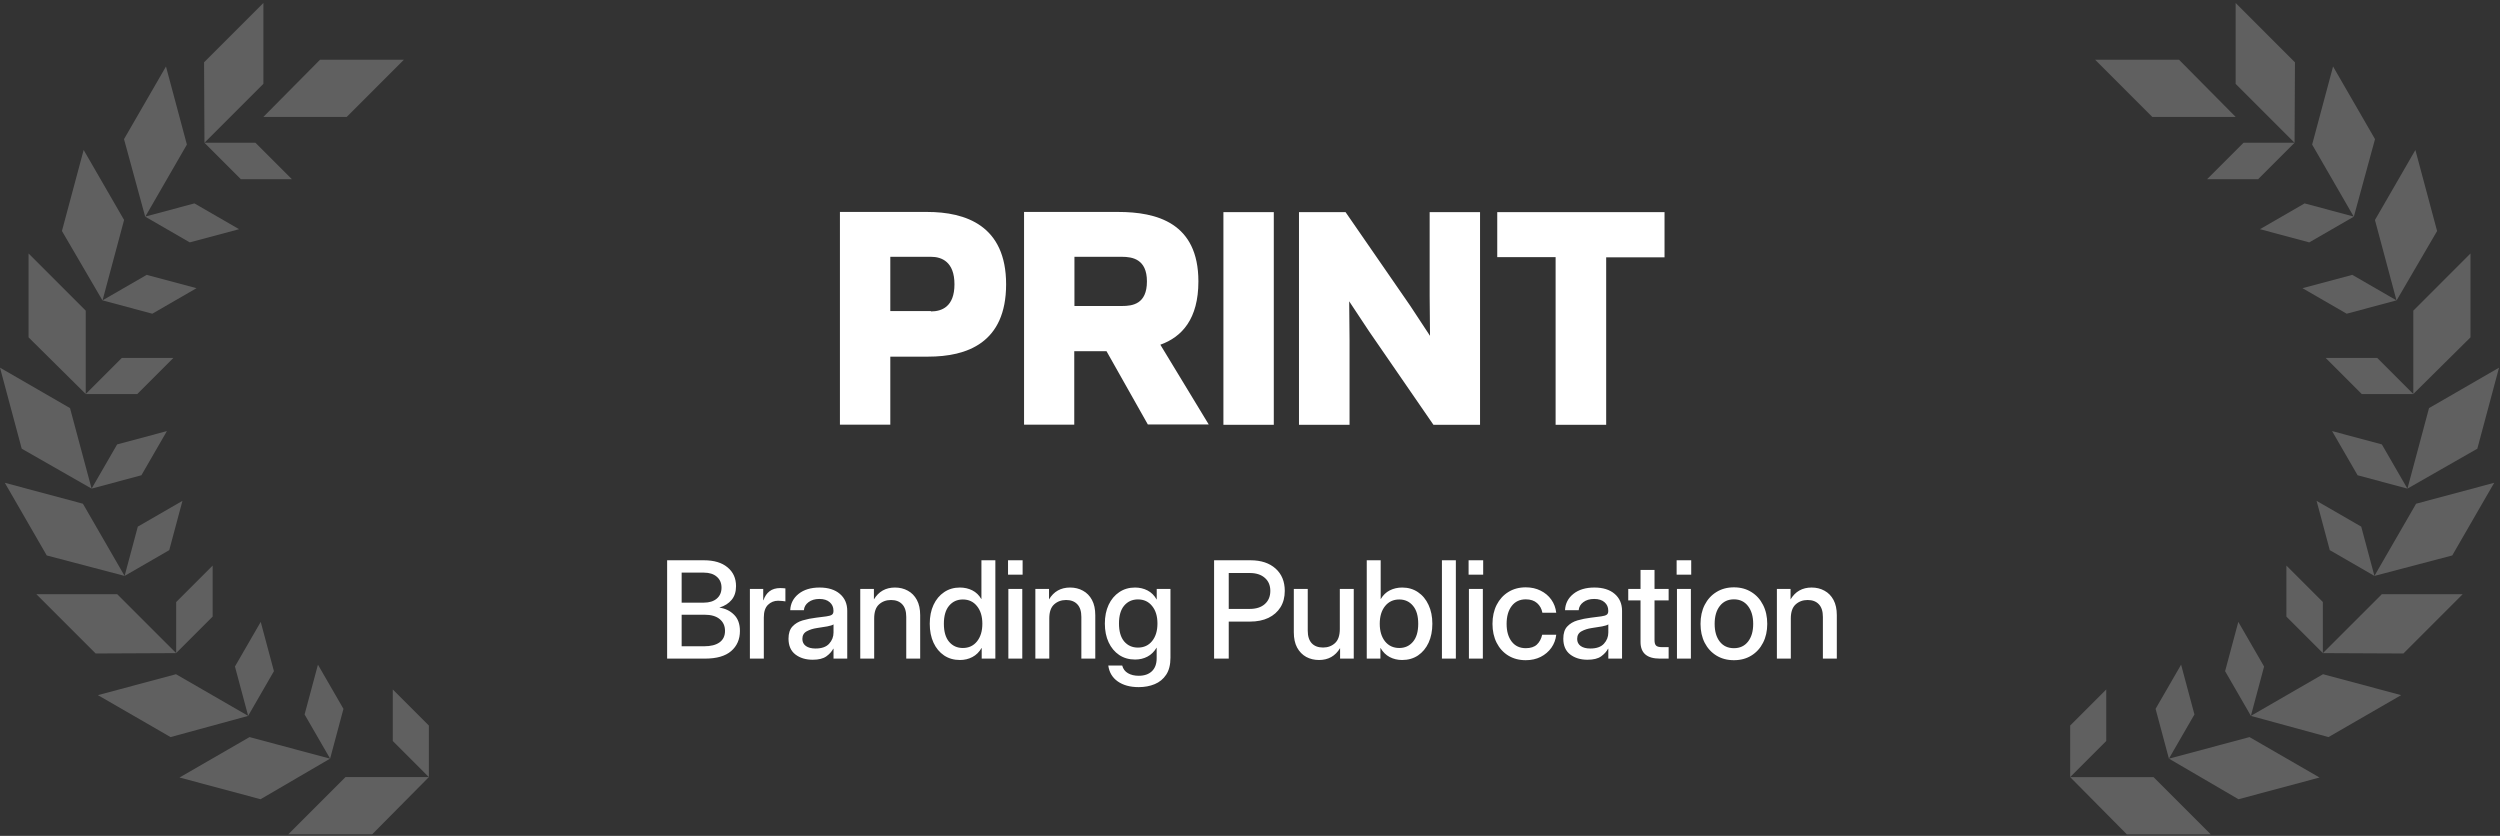 <svg width="664" height="222" viewBox="0 0 664 222" fill="none" xmlns="http://www.w3.org/2000/svg">
<rect x="0" y="0" width="664" height="222" fill="#333333" stroke="none"/>
<path d="M571.978 206.404H564.03H549.838L564.882 221.59H587.163L571.978 206.404Z" fill="#606060"/>
<path d="M559.42 183.121L549.838 192.704V206.396L559.42 196.811V183.121Z" fill="#606060"/>
<path d="M597.467 195.77L589.792 197.827L576.082 201.5L594.543 212.275L616.067 206.507L597.467 195.77Z" fill="#606060"/>
<path d="M579.299 176.535L572.523 188.272L576.066 201.496L582.844 189.759L579.299 176.535Z" fill="#606060"/>
<path d="M616.998 179.07L610.115 183.044L597.824 190.14L618.445 195.769L637.741 184.628L616.998 179.07Z" fill="#606060"/>
<path d="M594.497 165.174L590.988 178.265L597.835 190.124L601.343 177.03L594.497 165.174Z" fill="#606060"/>
<path d="M632.619 157.811L626.999 163.431L616.965 173.467L638.338 173.567L654.094 157.811H632.619Z" fill="#606060"/>
<path d="M607.27 150.223V163.776L616.951 173.458V159.904L607.27 150.223Z" fill="#606060"/>
<path d="M641.714 133.788L637.741 140.671L630.645 152.962L651.32 147.526L662.46 128.23L641.714 133.788Z" fill="#606060"/>
<path d="M615.285 133.027L618.793 146.118L630.65 152.964L627.141 139.871L615.285 133.027Z" fill="#606060"/>
<path d="M645.147 108.392L643.089 116.07L639.416 129.777L657.976 119.175L663.744 97.654L645.147 108.392Z" fill="#606060"/>
<path d="M619.398 114.492L626.177 126.229L639.401 129.774L632.623 118.037L619.398 114.492Z" fill="#606060"/>
<path d="M640.973 82.508V90.455V104.647L656.158 89.604V67.322L640.973 82.508Z" fill="#606060"/>
<path d="M617.701 95.072L627.284 104.658H640.976L631.391 95.072H617.701Z" fill="#606060"/>
<path d="M630.787 58.437L632.845 66.115L636.518 79.822L647.293 61.361L641.525 39.84L630.787 58.437Z" fill="#606060"/>
<path d="M611.543 76.544L623.28 83.322L636.504 79.777L624.767 73.002L611.543 76.544Z" fill="#606060"/>
<path d="M614.105 38.401L618.079 45.285L625.175 57.575L630.804 36.957L619.663 17.658L614.105 38.401Z" fill="#606060"/>
<path d="M600.248 60.87L613.339 64.378L625.198 57.532L612.104 54.023L600.248 60.87Z" fill="#606060"/>
<path d="M593.785 22.27L599.405 27.89L609.439 37.924L609.541 16.551L593.785 0.795V22.27Z" fill="#606060"/>
<path d="M586.209 47.592H599.762L609.444 37.91H595.891L586.209 47.592Z" fill="#606060"/>
<path d="M571.656 31.057H579.604H593.796L578.752 15.871H556.471L571.656 31.057Z" fill="#606060"/>
<path d="M91.767 206.396H99.714H113.906L98.863 221.582H76.581L91.767 206.396Z" fill="#606060"/>
<path d="M104.324 183.121L113.906 192.704V206.396L104.324 196.811V183.121Z" fill="#606060"/>
<path d="M66.278 195.77L73.953 197.827L87.662 201.5L69.201 212.275L47.677 206.507L66.278 195.77Z" fill="#606060"/>
<path d="M84.445 176.535L91.221 188.272L87.678 201.496L80.9 189.759L84.445 176.535Z" fill="#606060"/>
<path d="M46.746 179.07L53.63 183.044L65.92 190.14L45.299 195.769L26.003 184.628L46.746 179.07Z" fill="#606060"/>
<path d="M69.248 165.174L72.756 178.265L65.91 190.124L62.401 177.03L69.248 165.174Z" fill="#606060"/>
<path d="M31.125 157.811L36.745 163.431L46.779 173.467L25.406 173.567L9.65 157.811H31.125Z" fill="#606060"/>
<path d="M56.475 150.217V163.77L46.793 173.452V159.899L56.475 150.217Z" fill="#606060"/>
<path d="M22.022 133.788L25.996 140.671L33.092 152.962L12.417 147.526L1.276 128.23L22.022 133.788Z" fill="#606060"/>
<path d="M48.459 133.027L44.951 146.118L33.095 152.964L36.603 139.871L48.459 133.027Z" fill="#606060"/>
<path d="M18.597 108.392L20.655 116.07L24.328 129.777L5.768 119.175L4.95911e-05 97.654L18.597 108.392Z" fill="#606060"/>
<path d="M44.334 114.492L37.556 126.229L24.332 129.774L31.11 118.037L44.334 114.492Z" fill="#606060"/>
<path d="M22.771 82.508V90.455V104.647L7.586 89.604V67.322L22.771 82.508Z" fill="#606060"/>
<path d="M46.043 95.072L36.461 104.658H22.768L32.353 95.072H46.043Z" fill="#606060"/>
<path d="M32.957 58.427L30.899 66.105L27.226 79.812L16.452 61.351L22.219 39.83L32.957 58.427Z" fill="#606060"/>
<path d="M52.19 76.544L40.453 83.322L27.228 79.777L38.965 73.002L52.19 76.544Z" fill="#606060"/>
<path d="M49.638 38.401L45.665 45.285L38.569 57.575L32.94 36.957L44.081 17.658L49.638 38.401Z" fill="#606060"/>
<path d="M63.496 60.87L50.405 64.378L38.546 57.532L51.64 54.023L63.496 60.87Z" fill="#606060"/>
<path d="M69.959 22.27L64.339 27.89L54.305 37.924L54.203 16.551L69.959 0.795V22.27Z" fill="#606060"/>
<path d="M77.523 47.592H63.97L54.288 37.91H67.842L77.523 47.592Z" fill="#606060"/>
<path d="M92.088 31.057H84.14H69.948L84.992 15.871H107.273L92.088 31.057Z" fill="#606060"/>
<g clip-path="url(#clip0_302_269)">
<path d="M426.6 112.835H413.17V68.303H397.67V56.341H442.099V68.351H426.6V112.835ZM363.591 87.951L358.344 80.024L358.44 90.545V112.835H345.01V56.341H357.381L374.565 81.225L379.812 89.2L379.716 78.631V56.341H393.098V112.835H380.727L363.591 87.951ZM338.32 56.341H324.938V112.835H338.32V56.341ZM296.971 56.293C307.224 56.293 318.295 59.175 318.295 74.74C318.295 84.684 313.963 89.488 308.187 91.554L321.039 112.739H304.866L293.891 93.283H285.323V112.787H271.989V56.293H297.02H296.971ZM297.982 68.207H285.371V81.273H297.982C300.774 81.273 304.625 80.793 304.625 74.74C304.625 68.831 300.774 68.207 297.982 68.207ZM246.237 56.293C256.49 56.293 267.224 59.896 267.224 75.509C267.224 91.121 256.778 94.724 246.526 94.724H236.465V112.787H223.084V56.293H246.237ZM247.296 68.207H236.465V82.618H247.248V82.715C250.136 82.715 253.505 81.466 253.505 75.509C253.505 69.552 250.136 68.207 247.296 68.207Z" fill="white"/>
</g>
<path d="M177.19 174.928V148.809H186.954C189.642 148.809 191.734 149.434 193.229 150.685C194.737 151.923 195.491 153.589 195.491 155.681C195.491 157.176 195.099 158.392 194.316 159.327C193.545 160.262 192.476 160.939 191.108 161.36V161.395C192.628 161.605 193.907 162.225 194.947 163.253C195.999 164.282 196.525 165.725 196.525 167.583C196.525 169.803 195.748 171.585 194.193 172.929C192.651 174.262 190.337 174.928 187.252 174.928H177.19ZM181.046 171.65H187.006C188.783 171.65 190.15 171.305 191.108 170.616C192.078 169.914 192.563 168.898 192.563 167.565C192.563 166.245 192.09 165.199 191.143 164.428C190.208 163.656 188.876 163.271 187.147 163.271H181.046V171.65ZM181.046 160.063H186.901C188.385 160.063 189.542 159.706 190.372 158.994C191.213 158.281 191.634 157.311 191.634 156.084C191.634 154.857 191.213 153.887 190.372 153.174C189.542 152.449 188.385 152.087 186.901 152.087H181.046V160.063ZM199.172 174.928V156.417H202.713V159.414H202.784C203.122 158.398 203.654 157.609 204.379 157.048C205.115 156.475 206.073 156.189 207.254 156.189C207.534 156.189 207.791 156.201 208.025 156.224C208.259 156.247 208.451 156.265 208.603 156.277V159.73C208.463 159.695 208.212 159.66 207.85 159.625C207.487 159.578 207.09 159.555 206.658 159.555C205.617 159.555 204.723 159.917 203.976 160.641C203.239 161.366 202.871 162.482 202.871 163.989V174.928H199.172ZM215.844 175.226C213.997 175.226 212.466 174.758 211.251 173.823C210.036 172.877 209.428 171.48 209.428 169.634C209.428 168.232 209.773 167.156 210.462 166.408C211.163 165.649 212.069 165.105 213.179 164.778C214.301 164.451 215.487 164.211 216.738 164.06C217.895 163.919 218.812 163.802 219.49 163.709C220.167 163.615 220.647 163.475 220.927 163.288C221.219 163.101 221.365 162.78 221.365 162.324V162.166C221.365 161.267 221.038 160.53 220.384 159.958C219.729 159.373 218.812 159.081 217.632 159.081C216.451 159.081 215.487 159.368 214.739 159.94C213.991 160.501 213.582 161.208 213.512 162.061H209.884C209.965 160.297 210.707 158.853 212.11 157.731C213.512 156.61 215.37 156.049 217.684 156.049C219.963 156.049 221.757 156.61 223.066 157.731C224.375 158.853 225.029 160.355 225.029 162.237V174.928H221.383V172.298H221.313C220.927 173.046 220.314 173.724 219.472 174.332C218.642 174.928 217.433 175.226 215.844 175.226ZM216.597 172.246C218.233 172.246 219.437 171.825 220.208 170.984C220.991 170.131 221.383 169.137 221.383 168.004V165.83C221.137 166.029 220.582 166.21 219.718 166.373C218.853 166.525 217.93 166.671 216.948 166.812C215.931 166.964 215.037 167.25 214.266 167.671C213.495 168.091 213.109 168.769 213.109 169.704C213.109 170.499 213.419 171.124 214.038 171.58C214.669 172.024 215.522 172.246 216.597 172.246ZM232.182 164.27V174.928H228.483V156.417H232.111V159.204C233.374 157.1 235.238 156.049 237.703 156.049C238.977 156.049 240.117 156.329 241.122 156.89C242.138 157.439 242.939 158.257 243.523 159.344C244.107 160.431 244.4 161.781 244.4 163.393V174.928H240.701V163.849C240.701 162.365 240.344 161.249 239.632 160.501C238.919 159.741 237.925 159.362 236.652 159.362C235.389 159.362 234.326 159.753 233.461 160.536C232.608 161.307 232.182 162.552 232.182 164.27ZM254.97 175.296C253.358 175.296 251.95 174.893 250.746 174.086C249.542 173.268 248.607 172.141 247.941 170.703C247.275 169.254 246.942 167.577 246.942 165.672C246.942 163.767 247.275 162.096 247.941 160.659C248.619 159.21 249.56 158.082 250.763 157.276C251.967 156.458 253.364 156.049 254.953 156.049C256.157 156.049 257.255 156.3 258.248 156.802C259.242 157.305 260.036 158.07 260.632 159.099H260.667V148.809H264.366V174.928H260.738V172.106H260.703C260.083 173.181 259.271 173.981 258.266 174.507C257.273 175.033 256.174 175.296 254.97 175.296ZM255.724 172.106C257.302 172.106 258.558 171.521 259.493 170.353C260.44 169.172 260.913 167.612 260.913 165.672C260.913 163.721 260.44 162.161 259.493 160.992C258.558 159.812 257.302 159.221 255.724 159.221C254.228 159.221 253.013 159.777 252.078 160.887C251.155 161.985 250.693 163.58 250.693 165.672C250.693 167.764 251.155 169.359 252.078 170.458C253.013 171.556 254.228 172.106 255.724 172.106ZM267.82 174.928V156.417H271.519V174.928H267.82ZM267.732 152.63V148.809H271.606V152.63H267.732ZM278.689 164.27V174.928H274.99V156.417H278.619V159.204C279.881 157.1 281.745 156.049 284.211 156.049C285.485 156.049 286.624 156.329 287.629 156.89C288.646 157.439 289.446 158.257 290.03 159.344C290.615 160.431 290.907 161.781 290.907 163.393V174.928H287.208V163.849C287.208 162.365 286.852 161.249 286.139 160.501C285.426 159.741 284.433 159.362 283.159 159.362C281.897 159.362 280.833 159.753 279.969 160.536C279.116 161.307 278.689 162.552 278.689 164.27ZM302.442 182.5C300.175 182.5 298.323 181.998 296.885 180.993C295.448 179.988 294.606 178.58 294.361 176.768H298.06C298.293 177.668 298.802 178.346 299.585 178.802C300.368 179.257 301.32 179.485 302.442 179.485C303.938 179.485 305.106 179.082 305.948 178.276C306.789 177.469 307.21 176.318 307.21 174.823V172.018H307.192C306.55 173.093 305.737 173.888 304.756 174.402C303.786 174.916 302.693 175.173 301.478 175.173C299.865 175.173 298.457 174.77 297.253 173.964C296.05 173.146 295.115 172.024 294.449 170.598C293.782 169.161 293.449 167.501 293.449 165.62C293.449 163.738 293.782 162.079 294.449 160.641C295.126 159.204 296.067 158.082 297.271 157.276C298.474 156.458 299.871 156.049 301.46 156.049C302.664 156.049 303.768 156.306 304.773 156.82C305.778 157.334 306.591 158.14 307.21 159.239H307.227V156.417H310.874V174.682C310.874 176.552 310.494 178.06 309.734 179.205C308.975 180.35 307.958 181.186 306.684 181.712C305.41 182.237 303.996 182.5 302.442 182.5ZM302.232 172C303.809 172 305.065 171.422 306 170.265C306.947 169.096 307.42 167.542 307.42 165.602C307.42 163.662 306.947 162.114 306 160.957C305.065 159.788 303.809 159.204 302.232 159.204C300.736 159.204 299.52 159.753 298.585 160.852C297.662 161.939 297.201 163.522 297.201 165.602C297.201 167.682 297.662 169.272 298.585 170.37C299.52 171.457 300.736 172 302.232 172ZM322.462 174.928V148.809H332.138C334.931 148.809 337.146 149.539 338.782 151C340.418 152.461 341.236 154.442 341.236 156.943C341.236 158.614 340.856 160.063 340.096 161.29C339.337 162.505 338.267 163.446 336.888 164.112C335.509 164.767 333.885 165.094 332.015 165.094H326.353V174.928H322.462ZM326.353 161.728H331.945C333.628 161.728 334.954 161.302 335.924 160.449C336.906 159.584 337.397 158.415 337.397 156.943C337.397 155.47 336.906 154.313 335.924 153.472C334.954 152.619 333.628 152.192 331.945 152.192H326.353V161.728ZM350.334 175.296C349.072 175.296 347.933 175.021 346.916 174.472C345.911 173.911 345.11 173.087 344.514 172C343.93 170.914 343.638 169.564 343.638 167.951V156.417H347.337V167.495C347.337 168.979 347.693 170.101 348.406 170.861C349.119 171.609 350.118 171.983 351.403 171.983C352.654 171.983 353.706 171.597 354.559 170.826C355.423 170.043 355.856 168.792 355.856 167.075V156.417H359.555V174.928H355.926V172.141C354.664 174.244 352.8 175.296 350.334 175.296ZM372.404 175.296C371.201 175.296 370.096 175.033 369.091 174.507C368.098 173.981 367.292 173.181 366.672 172.106H366.637V174.928H363.009V148.809H366.707V159.099H366.742C367.338 158.07 368.133 157.305 369.126 156.802C370.12 156.3 371.218 156.049 372.422 156.049C374.011 156.049 375.408 156.458 376.611 157.276C377.815 158.082 378.75 159.21 379.416 160.659C380.094 162.096 380.433 163.767 380.433 165.672C380.433 167.577 380.1 169.254 379.434 170.703C378.767 172.141 377.832 173.268 376.629 174.086C375.425 174.893 374.017 175.296 372.404 175.296ZM371.65 172.106C373.146 172.106 374.356 171.556 375.279 170.458C376.214 169.359 376.681 167.764 376.681 165.672C376.681 163.58 376.214 161.985 375.279 160.887C374.356 159.777 373.146 159.221 371.65 159.221C370.073 159.221 368.811 159.812 367.864 160.992C366.929 162.161 366.462 163.721 366.462 165.672C366.462 167.612 366.929 169.172 367.864 170.353C368.811 171.521 370.073 172.106 371.65 172.106ZM386.674 148.809V174.928H382.975V148.809H386.674ZM390.145 174.928V156.417H393.844V174.928H390.145ZM390.058 152.63V148.809H393.932V152.63H390.058ZM405.239 175.348C403.474 175.348 401.926 174.939 400.594 174.121C399.273 173.303 398.245 172.17 397.508 170.721C396.772 169.26 396.404 167.589 396.404 165.707C396.404 163.802 396.772 162.12 397.508 160.659C398.256 159.198 399.29 158.059 400.611 157.241C401.932 156.411 403.474 155.996 405.239 155.996C406.711 155.996 408.026 156.288 409.183 156.873C410.351 157.445 411.298 158.24 412.023 159.257C412.747 160.273 413.185 161.436 413.337 162.745H409.656C409.469 161.705 409.002 160.852 408.254 160.186C407.506 159.519 406.507 159.186 405.256 159.186C403.655 159.186 402.405 159.777 401.505 160.957C400.605 162.137 400.155 163.721 400.155 165.707C400.155 167.671 400.605 169.237 401.505 170.405C402.405 171.574 403.655 172.158 405.256 172.158C406.53 172.158 407.512 171.837 408.201 171.194C408.891 170.54 409.358 169.669 409.604 168.582H413.337C413.197 169.868 412.765 171.025 412.04 172.053C411.316 173.07 410.369 173.876 409.2 174.472C408.032 175.056 406.711 175.348 405.239 175.348ZM421.629 175.226C419.783 175.226 418.252 174.758 417.037 173.823C415.821 172.877 415.214 171.48 415.214 169.634C415.214 168.232 415.558 167.156 416.248 166.408C416.949 165.649 417.855 165.105 418.965 164.778C420.087 164.451 421.273 164.211 422.523 164.06C423.68 163.919 424.598 163.802 425.276 163.709C425.953 163.615 426.432 163.475 426.713 163.288C427.005 163.101 427.151 162.78 427.151 162.324V162.166C427.151 161.267 426.824 160.53 426.169 159.958C425.515 159.373 424.598 159.081 423.417 159.081C422.237 159.081 421.273 159.368 420.525 159.94C419.777 160.501 419.368 161.208 419.298 162.061H415.669C415.751 160.297 416.493 158.853 417.896 157.731C419.298 156.61 421.156 156.049 423.47 156.049C425.749 156.049 427.543 156.61 428.851 157.731C430.16 158.853 430.815 160.355 430.815 162.237V174.928H427.169V172.298H427.099C426.713 173.046 426.099 173.724 425.258 174.332C424.428 174.928 423.219 175.226 421.629 175.226ZM422.383 172.246C424.019 172.246 425.223 171.825 425.994 170.984C426.777 170.131 427.169 169.137 427.169 168.004V165.83C426.923 166.029 426.368 166.21 425.503 166.373C424.639 166.525 423.715 166.671 422.734 166.812C421.717 166.964 420.823 167.25 420.052 167.671C419.28 168.091 418.895 168.769 418.895 169.704C418.895 170.499 419.205 171.124 419.824 171.58C420.455 172.024 421.308 172.246 422.383 172.246ZM443.191 156.417V159.467H439.44V170.037C439.44 170.727 439.58 171.206 439.861 171.474C440.141 171.743 440.649 171.878 441.386 171.878H443.191V174.928H440.86C437.436 174.928 435.724 173.455 435.724 170.51V159.467H432.463V156.417H435.724V151.368H439.44V156.417H443.191ZM445.401 174.928V156.417H449.099V174.928H445.401ZM445.313 152.63V148.809H449.187V152.63H445.313ZM460.529 175.348C458.764 175.348 457.216 174.939 455.884 174.121C454.552 173.303 453.512 172.17 452.764 170.721C452.027 169.272 451.659 167.6 451.659 165.707C451.659 163.791 452.027 162.108 452.764 160.659C453.512 159.198 454.552 158.059 455.884 157.241C457.216 156.411 458.764 155.996 460.529 155.996C462.294 155.996 463.836 156.411 465.157 157.241C466.489 158.059 467.523 159.198 468.26 160.659C469.007 162.108 469.381 163.791 469.381 165.707C469.381 167.6 469.007 169.272 468.26 170.721C467.523 172.17 466.489 173.303 465.157 174.121C463.836 174.939 462.294 175.348 460.529 175.348ZM460.529 172.158C462.118 172.158 463.369 171.574 464.28 170.405C465.192 169.237 465.648 167.671 465.648 165.707C465.648 163.721 465.186 162.137 464.263 160.957C463.351 159.777 462.107 159.186 460.529 159.186C458.951 159.186 457.701 159.777 456.778 160.957C455.866 162.125 455.411 163.709 455.411 165.707C455.411 167.682 455.866 169.254 456.778 170.423C457.689 171.58 458.94 172.158 460.529 172.158ZM475.64 164.27V174.928H471.941V156.417H475.57V159.204C476.832 157.1 478.696 156.049 481.162 156.049C482.436 156.049 483.575 156.329 484.58 156.89C485.597 157.439 486.397 158.257 486.982 159.344C487.566 160.431 487.858 161.781 487.858 163.393V174.928H484.159V163.849C484.159 162.365 483.803 161.249 483.09 160.501C482.377 159.741 481.384 159.362 480.11 159.362C478.848 159.362 477.784 159.753 476.92 160.536C476.067 161.307 475.64 162.552 475.64 164.27Z" fill="white"/>
<defs>
<clipPath id="clip0_302_269">
<rect width="219.015" height="56.686" fill="white" transform="translate(223.09 56.295)"/>
</clipPath>
</defs>
</svg>

